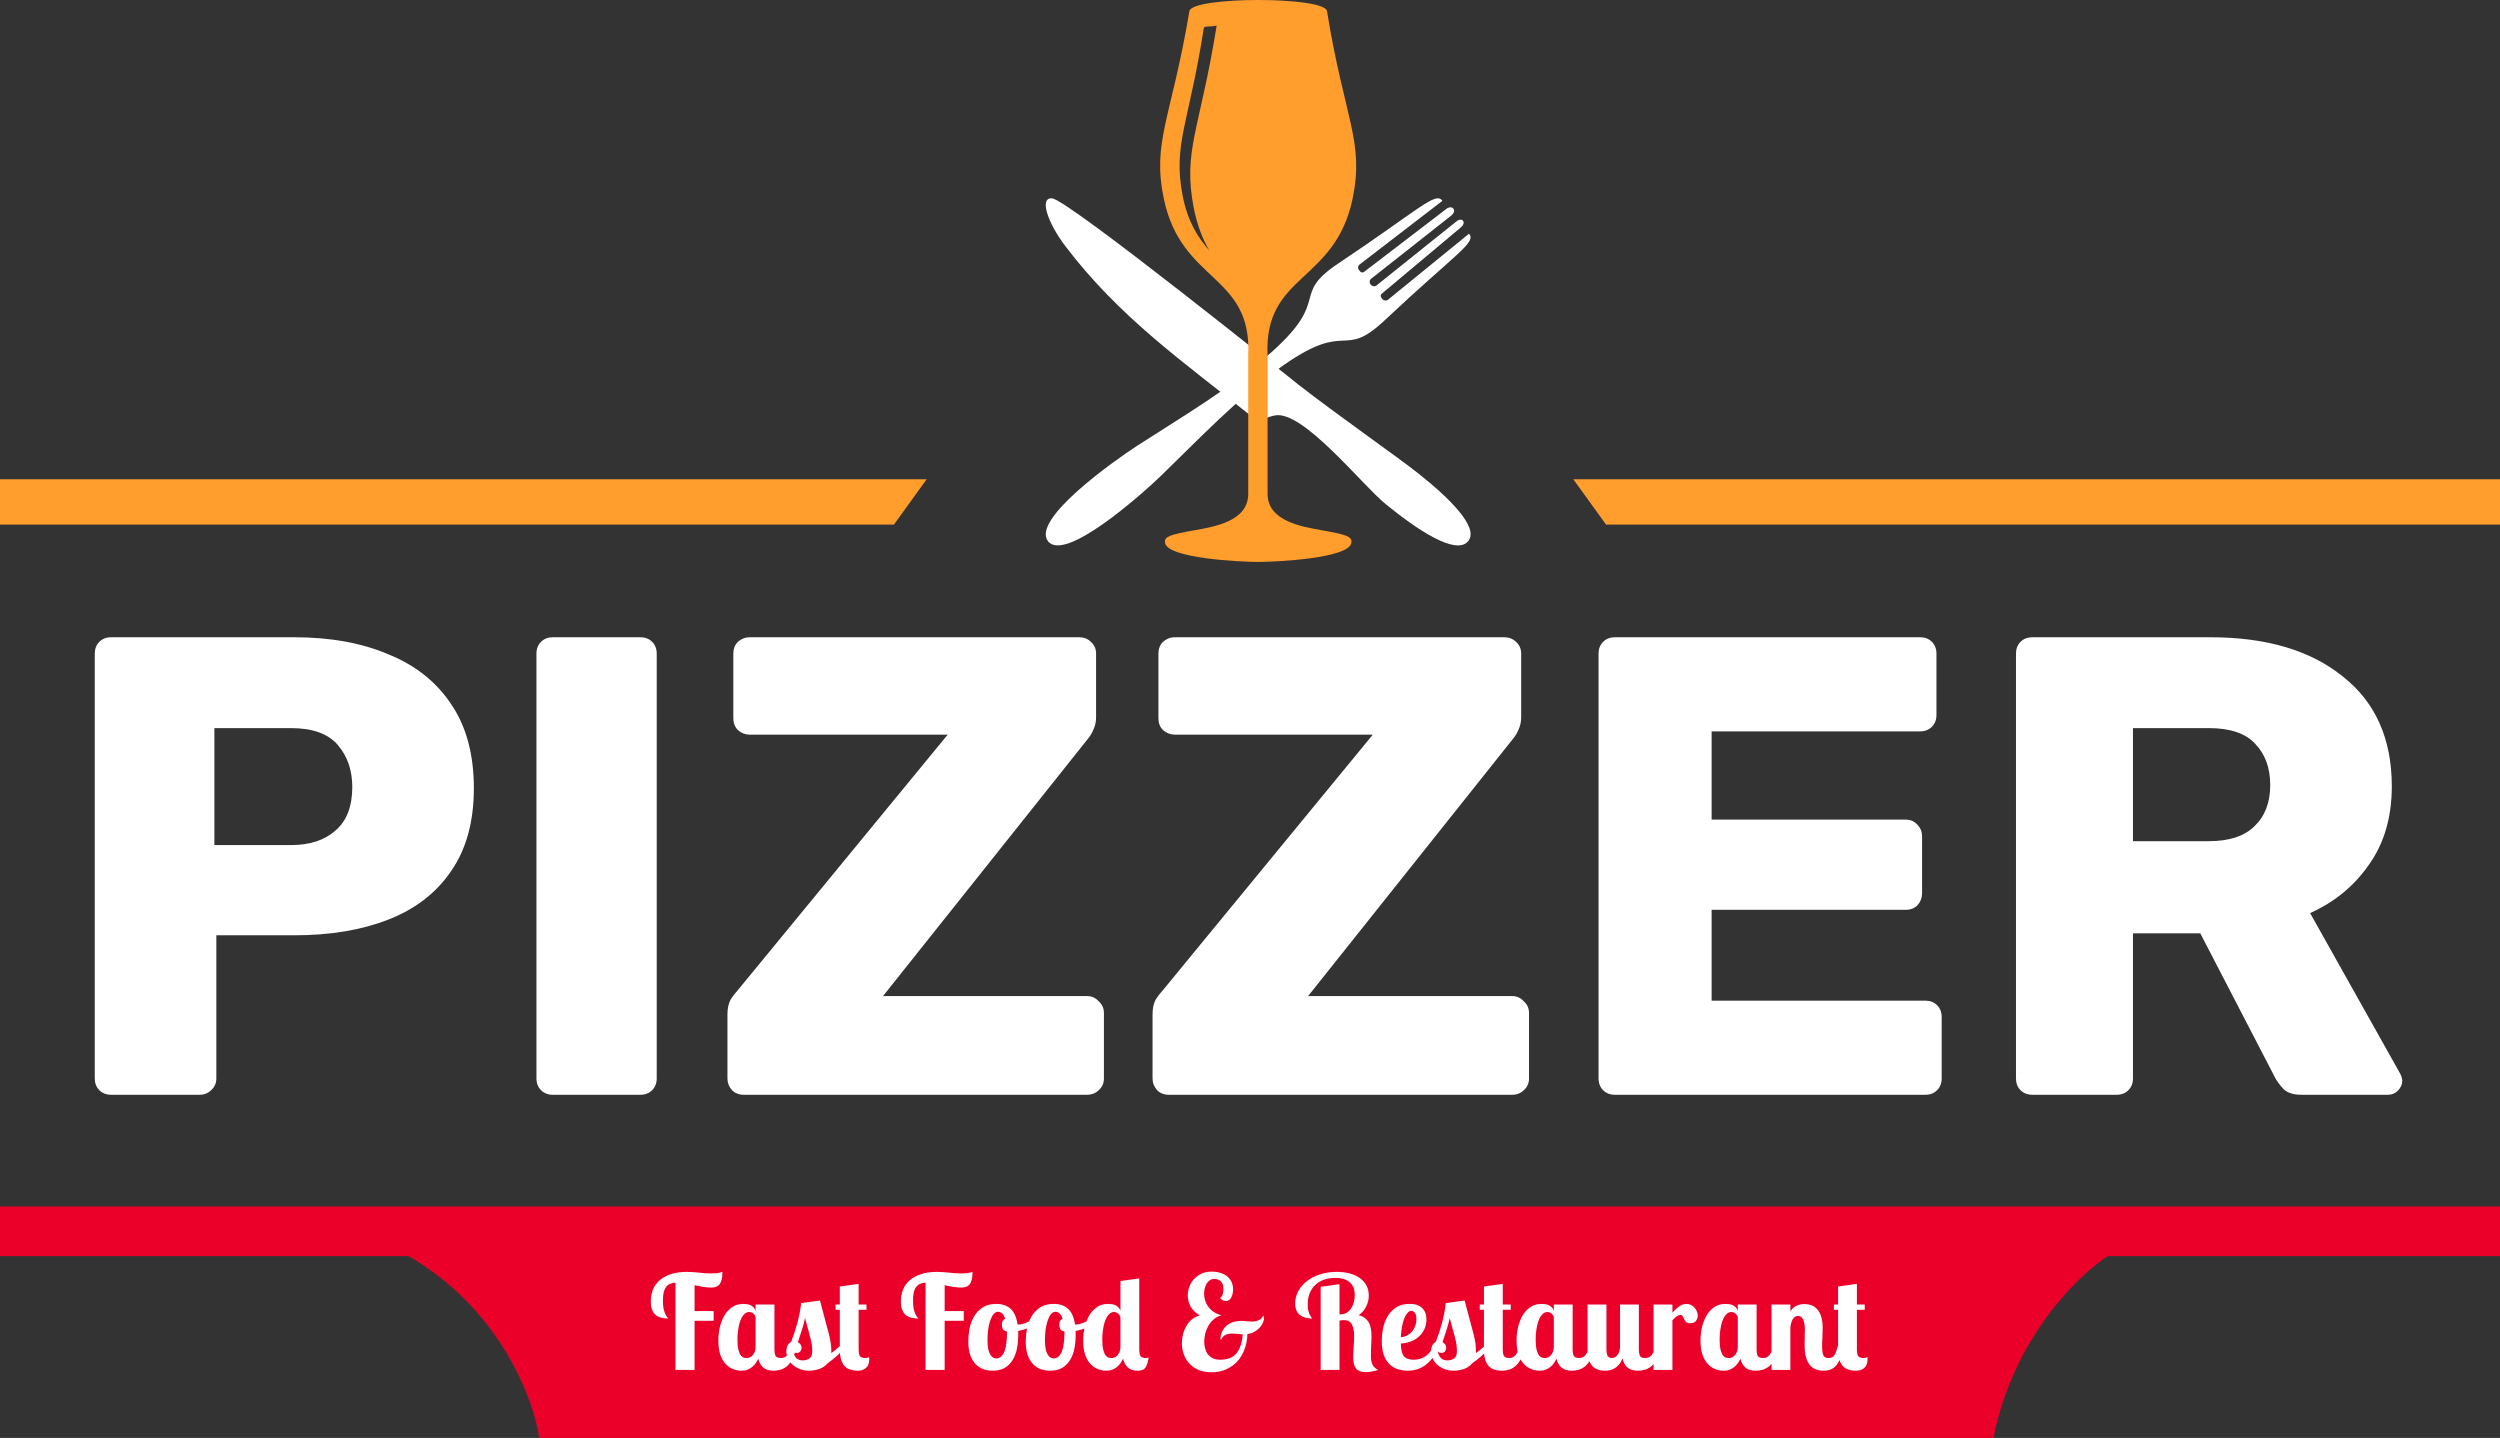 <svg width="153" height="88" viewBox="0 0 153 88" fill="none" xmlns="http://www.w3.org/2000/svg">
<rect x="0" y="0" width="153" height="88" fill="#333333" stroke="none"/>
<path fill-rule="evenodd" clip-rule="evenodd" d="M96.288 29.333H153V32.104H98.288M0 29.333H56.71L54.711 32.104H0V29.333Z" fill="#FF9D2D"/>
<path d="M153 76.874V73.839H0V76.874H25C30.6 80.11 32.667 85.64 33 88H122C123.2 81.931 127.167 78.054 129 76.874H153Z" fill="#EB0029"/>
<path d="M6.8 67C6.507 67 6.267 66.907 6.08 66.72C5.893 66.533 5.8 66.293 5.8 66V40C5.8 39.707 5.893 39.467 6.08 39.28C6.267 39.093 6.507 39 6.8 39H18C20.213 39 22.133 39.347 23.76 40.04C25.413 40.707 26.693 41.72 27.6 43.08C28.533 44.44 29 46.16 29 48.24C29 50.293 28.533 51.987 27.6 53.32C26.693 54.653 25.413 55.64 23.76 56.28C22.133 56.92 20.213 57.24 18 57.24H13.24V66C13.24 66.293 13.133 66.533 12.92 66.72C12.733 66.907 12.493 67 12.2 67H6.8ZM13.12 51.72H17.8C18.947 51.72 19.853 51.427 20.52 50.84C21.213 50.253 21.56 49.36 21.56 48.16C21.56 47.147 21.267 46.293 20.68 45.6C20.093 44.907 19.133 44.56 17.8 44.56H13.12V51.72ZM33.831 67C33.538 67 33.298 66.907 33.111 66.72C32.925 66.533 32.831 66.293 32.831 66V40C32.831 39.707 32.925 39.467 33.111 39.28C33.298 39.093 33.538 39 33.831 39H39.191C39.485 39 39.725 39.093 39.911 39.28C40.098 39.467 40.191 39.707 40.191 40V66C40.191 66.293 40.098 66.533 39.911 66.72C39.725 66.907 39.485 67 39.191 67H33.831ZM45.52 67C45.227 67 44.987 66.907 44.8 66.72C44.613 66.507 44.52 66.267 44.52 66V62.08C44.52 61.707 44.587 61.4 44.72 61.16C44.88 60.92 45.013 60.747 45.12 60.64L58 44.96H45.88C45.613 44.96 45.373 44.867 45.16 44.68C44.973 44.493 44.88 44.253 44.88 43.96V40C44.88 39.707 44.973 39.467 45.16 39.28C45.373 39.093 45.613 39 45.88 39H66.04C66.333 39 66.573 39.093 66.76 39.28C66.973 39.467 67.08 39.707 67.08 40V43.88C67.08 44.173 67.027 44.427 66.92 44.64C66.84 44.853 66.72 45.053 66.56 45.24L54.04 60.96H66.52C66.813 60.96 67.053 61.067 67.24 61.28C67.453 61.467 67.56 61.707 67.56 62V66C67.56 66.293 67.453 66.533 67.24 66.72C67.053 66.907 66.813 67 66.52 67H45.52ZM71.536 67C71.242 67 71.002 66.907 70.816 66.72C70.629 66.507 70.536 66.267 70.536 66V62.08C70.536 61.707 70.602 61.4 70.736 61.16C70.896 60.92 71.029 60.747 71.136 60.64L84.016 44.96H71.896C71.629 44.96 71.389 44.867 71.176 44.68C70.989 44.493 70.896 44.253 70.896 43.96V40C70.896 39.707 70.989 39.467 71.176 39.28C71.389 39.093 71.629 39 71.896 39H92.056C92.349 39 92.589 39.093 92.776 39.28C92.989 39.467 93.096 39.707 93.096 40V43.88C93.096 44.173 93.042 44.427 92.936 44.64C92.856 44.853 92.736 45.053 92.576 45.24L80.056 60.96H92.536C92.829 60.96 93.069 61.067 93.256 61.28C93.469 61.467 93.576 61.707 93.576 62V66C93.576 66.293 93.469 66.533 93.256 66.72C93.069 66.907 92.829 67 92.536 67H71.536ZM98.831 67C98.538 67 98.298 66.907 98.111 66.72C97.925 66.533 97.831 66.293 97.831 66V40C97.831 39.707 97.925 39.467 98.111 39.28C98.298 39.093 98.538 39 98.831 39H117.511C117.805 39 118.045 39.093 118.231 39.28C118.418 39.467 118.511 39.707 118.511 40V43.76C118.511 44.053 118.418 44.293 118.231 44.48C118.045 44.667 117.805 44.76 117.511 44.76H104.751V50.16H116.631C116.925 50.16 117.165 50.267 117.351 50.48C117.538 50.667 117.631 50.907 117.631 51.2V54.68C117.631 54.947 117.538 55.187 117.351 55.4C117.165 55.587 116.925 55.68 116.631 55.68H104.751V61.24H117.831C118.125 61.24 118.365 61.333 118.551 61.52C118.738 61.707 118.831 61.947 118.831 62.24V66C118.831 66.293 118.738 66.533 118.551 66.72C118.365 66.907 118.125 67 117.831 67H98.831ZM124.378 67C124.085 67 123.845 66.907 123.658 66.72C123.471 66.533 123.378 66.293 123.378 66V40C123.378 39.707 123.471 39.467 123.658 39.28C123.845 39.093 124.085 39 124.378 39H135.258C138.698 39 141.405 39.8 143.378 41.4C145.378 42.973 146.378 45.213 146.378 48.12C146.378 50.013 145.911 51.613 144.978 52.92C144.071 54.227 142.871 55.213 141.378 55.88L146.898 65.72C146.978 65.88 147.018 66.027 147.018 66.16C147.018 66.373 146.925 66.573 146.738 66.76C146.578 66.92 146.378 67 146.138 67H140.858C140.351 67 139.978 66.88 139.738 66.64C139.498 66.373 139.325 66.133 139.218 65.92L134.658 57.12H130.538V66C130.538 66.293 130.445 66.533 130.258 66.72C130.071 66.907 129.831 67 129.538 67H124.378ZM130.538 51.48H135.178C136.431 51.48 137.365 51.173 137.978 50.56C138.618 49.947 138.938 49.107 138.938 48.04C138.938 47 138.631 46.16 138.018 45.52C137.431 44.88 136.485 44.56 135.178 44.56H130.538V51.48Z" fill="white"/>
<path fill-rule="evenodd" clip-rule="evenodd" d="M89.902 14.304C90.391 14.833 89.111 15.496 84.731 19.613C82.15 22.039 82.527 19.561 78.544 22.357C75.824 24.267 73.185 27.06 71.072 29.099C69.853 30.277 65.149 34.457 64.134 33.117C63.117 31.78 68.175 28.201 69.6 27.276C72.067 25.677 75.389 23.73 77.862 21.513C81.479 18.267 78.959 18.09 81.909 16.12C86.914 12.777 87.861 11.701 88.275 12.291L83.201 16.193C83.098 16.273 83.089 16.432 83.181 16.545C83.331 16.729 83.413 16.693 83.531 16.602C85.191 15.331 86.85 14.061 88.51 12.79C88.886 12.501 89.197 12.892 88.814 13.194L83.905 17.067C83.801 17.147 83.803 17.315 83.885 17.417C83.968 17.518 84.133 17.556 84.235 17.475C85.865 16.168 87.497 14.862 89.128 13.555C89.494 13.26 89.764 13.616 89.406 13.916L84.61 17.937C84.495 18.034 84.44 18.104 84.59 18.289C84.68 18.401 84.838 18.428 84.94 18.347" fill="white"/>
<path fill-rule="evenodd" clip-rule="evenodd" d="M86.795 28.97C88.65 30.439 90.565 32.284 89.845 33.129C89.087 34.014 86.686 32.386 84.808 30.856C83.335 29.655 79.714 25.062 78.009 25.428C76.981 25.648 77.263 26.008 76.579 25.465C72.33 22.088 68.471 19.375 65.194 15.056C64.127 13.651 63.577 12.069 64.39 12.14C65.383 12.229 79.322 23.43 79.479 23.552C81.892 25.432 85.453 27.906 86.795 28.97Z" fill="white"/>
<path fill-rule="evenodd" clip-rule="evenodd" d="M74.011 15.331C73.322 14.545 72.685 13.566 72.375 11.961C71.77 8.845 72.76 7.577 73.67 1.734C73.695 1.567 73.981 1.666 74.46 1.567C73.43 7.977 72.376 9.216 73.058 12.728C73.269 13.809 73.607 14.644 74.011 15.331ZM81.212 0.679C82.277 7.243 83.51 8.666 82.78 12.161C81.695 17.348 77.33 16.736 77.576 21.771V30.224C77.576 31.895 79.664 32.233 80.925 32.457C82.394 32.715 82.752 32.841 82.707 33.188C82.66 34.183 78 34.391 77.004 34.391C76.006 34.391 71.343 34.182 71.297 33.188C71.253 32.841 71.609 32.715 73.079 32.457C74.339 32.233 76.392 31.895 76.392 30.224V21.771C76.636 16.736 72.308 17.348 71.225 12.161C70.492 8.666 71.691 7.238 72.792 0.679C72.942 -0.222 81.064 -0.23 81.212 0.679Z" fill="#FF9D2D"/>
<path d="M43.676 80.239V80.831H42.508V83.839H41.34V78.495C41.223 78.506 41.116 78.53 41.02 78.567C40.924 78.604 40.842 78.666 40.772 78.751C40.708 78.831 40.657 78.94 40.62 79.079C40.588 79.218 40.572 79.391 40.572 79.599C40.572 79.775 40.583 79.927 40.604 80.055C40.631 80.178 40.66 80.282 40.692 80.367C40.73 80.452 40.767 80.522 40.804 80.575C40.842 80.623 40.873 80.663 40.9 80.695C40.538 80.695 40.268 80.612 40.092 80.447C39.916 80.276 39.828 80.007 39.828 79.639C39.828 79.388 39.871 79.154 39.956 78.935C40.041 78.716 40.175 78.527 40.356 78.367C40.538 78.202 40.767 78.074 41.044 77.983C41.327 77.887 41.663 77.839 42.052 77.839C42.185 77.839 42.311 77.844 42.428 77.855C42.551 77.866 42.668 77.876 42.78 77.887C42.892 77.898 43.007 77.908 43.124 77.919C43.242 77.93 43.367 77.935 43.5 77.935C43.633 77.935 43.759 77.93 43.876 77.919C43.993 77.903 44.105 77.876 44.212 77.839C44.212 78.052 44.194 78.223 44.156 78.351C44.119 78.474 44.068 78.57 44.004 78.639C43.94 78.703 43.865 78.746 43.78 78.767C43.7 78.788 43.615 78.799 43.524 78.799C43.375 78.799 43.212 78.786 43.036 78.759C42.865 78.727 42.69 78.692 42.508 78.655V80.239H43.676ZM47.395 79.839V82.559C47.395 82.783 47.424 82.932 47.483 83.007C47.547 83.076 47.656 83.111 47.811 83.111C47.965 83.111 48.093 83.044 48.195 82.911C48.301 82.778 48.363 82.61 48.379 82.407H48.715C48.672 82.732 48.597 82.994 48.491 83.191C48.384 83.383 48.264 83.532 48.131 83.639C47.997 83.74 47.861 83.807 47.723 83.839C47.584 83.871 47.461 83.887 47.355 83.887C47.072 83.887 46.856 83.823 46.707 83.695C46.563 83.562 46.461 83.38 46.403 83.151C46.36 83.242 46.309 83.332 46.251 83.423C46.192 83.508 46.12 83.586 46.035 83.655C45.955 83.724 45.859 83.78 45.747 83.823C45.64 83.866 45.515 83.887 45.371 83.887C45.2 83.887 45.032 83.855 44.867 83.791C44.701 83.727 44.549 83.623 44.411 83.479C44.277 83.335 44.168 83.146 44.083 82.911C44.003 82.671 43.963 82.378 43.963 82.031C43.963 81.786 43.989 81.532 44.043 81.271C44.101 81.01 44.189 80.77 44.307 80.551C44.429 80.332 44.587 80.154 44.779 80.015C44.976 79.871 45.213 79.799 45.491 79.799C45.555 79.799 45.624 79.804 45.699 79.815C45.773 79.82 45.845 79.839 45.915 79.871C45.984 79.898 46.048 79.94 46.107 79.999C46.165 80.052 46.211 80.127 46.243 80.223V79.839H47.395ZM46.243 80.607C46.237 80.586 46.227 80.559 46.211 80.527C46.195 80.49 46.171 80.455 46.139 80.423C46.107 80.386 46.067 80.356 46.019 80.335C45.971 80.308 45.915 80.295 45.851 80.295C45.723 80.295 45.611 80.351 45.515 80.463C45.424 80.57 45.349 80.706 45.291 80.871C45.237 81.031 45.197 81.21 45.171 81.407C45.144 81.599 45.131 81.783 45.131 81.959C45.131 82.242 45.152 82.463 45.195 82.623C45.237 82.778 45.288 82.892 45.347 82.967C45.411 83.036 45.477 83.079 45.547 83.095C45.616 83.106 45.675 83.111 45.723 83.111C45.781 83.111 45.84 83.098 45.899 83.071C45.963 83.039 46.019 82.994 46.067 82.935C46.12 82.876 46.163 82.804 46.195 82.719C46.227 82.628 46.243 82.524 46.243 82.407V80.607ZM51.702 82.407C51.536 82.658 51.36 82.863 51.174 83.023C50.987 83.183 50.814 83.319 50.654 83.431C50.515 83.596 50.342 83.714 50.134 83.783C49.926 83.852 49.726 83.887 49.534 83.887C49.299 83.887 49.094 83.85 48.918 83.775C48.742 83.7 48.595 83.607 48.478 83.495C48.36 83.378 48.272 83.25 48.214 83.111C48.155 82.967 48.126 82.831 48.126 82.703C48.126 82.559 48.152 82.436 48.206 82.335C48.264 82.234 48.336 82.162 48.422 82.119C48.576 81.719 48.704 81.324 48.806 80.935C48.912 80.54 48.987 80.146 49.03 79.751L50.182 79.591C50.315 80.108 50.427 80.53 50.518 80.855C50.608 81.175 50.68 81.444 50.734 81.663C50.787 81.876 50.824 82.063 50.846 82.223C50.867 82.383 50.878 82.562 50.878 82.759V82.807C51.07 82.674 51.232 82.54 51.366 82.407H51.702ZM49.054 82.479C49.054 82.559 49.03 82.634 48.982 82.703C48.934 82.767 48.864 82.799 48.774 82.799C48.731 82.799 48.686 82.794 48.638 82.783C48.595 82.767 48.56 82.738 48.534 82.695C48.576 82.882 48.643 83.023 48.734 83.119C48.83 83.21 48.966 83.255 49.142 83.255C49.296 83.255 49.43 83.215 49.542 83.135C49.654 83.05 49.71 82.903 49.71 82.695C49.71 82.551 49.702 82.423 49.686 82.311C49.67 82.194 49.643 82.063 49.606 81.919C49.574 81.775 49.528 81.604 49.47 81.407C49.416 81.21 49.35 80.962 49.27 80.663C49.216 80.919 49.15 81.167 49.07 81.407C48.995 81.642 48.915 81.887 48.83 82.143C48.888 82.17 48.939 82.212 48.982 82.271C49.03 82.324 49.054 82.394 49.054 82.479ZM52.548 78.575V79.839H53.028V80.159H52.548V82.559C52.548 82.783 52.578 82.932 52.636 83.007C52.7 83.076 52.81 83.111 52.964 83.111C53.023 83.111 53.068 83.106 53.1 83.095C53.138 83.079 53.167 83.063 53.188 83.047C53.194 83.074 53.196 83.103 53.196 83.135C53.196 83.162 53.196 83.188 53.196 83.215C53.196 83.439 53.13 83.607 52.996 83.719C52.868 83.831 52.706 83.887 52.508 83.887C52.098 83.887 51.81 83.775 51.644 83.551C51.479 83.322 51.396 83.02 51.396 82.647V80.159H51.14V79.839H51.396V78.735L52.548 78.575ZM58.981 80.239V80.831H57.813V83.839H56.645V78.495C56.528 78.506 56.421 78.53 56.325 78.567C56.229 78.604 56.146 78.666 56.077 78.751C56.013 78.831 55.962 78.94 55.925 79.079C55.893 79.218 55.877 79.391 55.877 79.599C55.877 79.775 55.888 79.927 55.909 80.055C55.935 80.178 55.965 80.282 55.997 80.367C56.034 80.452 56.072 80.522 56.109 80.575C56.146 80.623 56.178 80.663 56.205 80.695C55.842 80.695 55.573 80.612 55.397 80.447C55.221 80.276 55.133 80.007 55.133 79.639C55.133 79.388 55.175 79.154 55.261 78.935C55.346 78.716 55.48 78.527 55.661 78.367C55.842 78.202 56.072 78.074 56.349 77.983C56.632 77.887 56.968 77.839 57.357 77.839C57.49 77.839 57.615 77.844 57.733 77.855C57.855 77.866 57.973 77.876 58.085 77.887C58.197 77.898 58.312 77.908 58.429 77.919C58.546 77.93 58.672 77.935 58.805 77.935C58.938 77.935 59.063 77.93 59.181 77.919C59.298 77.903 59.41 77.876 59.517 77.839C59.517 78.052 59.498 78.223 59.461 78.351C59.423 78.474 59.373 78.57 59.309 78.639C59.245 78.703 59.17 78.746 59.085 78.767C59.005 78.788 58.919 78.799 58.829 78.799C58.679 78.799 58.517 78.786 58.341 78.759C58.17 78.727 57.994 78.692 57.813 78.655V80.239H58.981ZM60.971 79.799C61.34 79.799 61.633 79.9 61.852 80.103C62.07 80.3 62.212 80.62 62.276 81.063H62.331C62.406 81.063 62.489 81.05 62.58 81.023C62.675 80.996 62.774 80.962 62.876 80.919C62.977 80.876 63.075 80.826 63.172 80.767C63.267 80.708 63.353 80.647 63.428 80.583L63.547 80.799C63.489 80.884 63.414 80.962 63.324 81.031C63.238 81.1 63.139 81.164 63.028 81.223C62.916 81.276 62.798 81.324 62.675 81.367C62.553 81.404 62.43 81.434 62.307 81.455C62.313 81.492 62.316 81.53 62.316 81.567C62.316 81.599 62.316 81.634 62.316 81.671C62.316 81.98 62.289 82.271 62.236 82.543C62.182 82.81 62.092 83.044 61.964 83.247C61.841 83.444 61.681 83.602 61.483 83.719C61.286 83.831 61.044 83.887 60.755 83.887C60.558 83.887 60.369 83.858 60.188 83.799C60.011 83.735 59.854 83.634 59.715 83.495C59.577 83.351 59.465 83.164 59.38 82.935C59.3 82.7 59.26 82.415 59.26 82.079C59.26 81.85 59.283 81.604 59.331 81.343C59.38 81.076 59.468 80.828 59.596 80.599C59.724 80.37 59.897 80.18 60.115 80.031C60.34 79.876 60.625 79.799 60.971 79.799ZM60.98 83.135C61.092 83.135 61.188 83.098 61.267 83.023C61.353 82.943 61.422 82.836 61.475 82.703C61.529 82.564 61.566 82.402 61.587 82.215C61.614 82.028 61.627 81.826 61.627 81.607V81.487C61.494 81.46 61.409 81.41 61.371 81.335C61.334 81.26 61.316 81.178 61.316 81.087C61.316 80.975 61.334 80.89 61.371 80.831C61.409 80.772 61.457 80.732 61.516 80.711C61.457 80.53 61.385 80.412 61.3 80.359C61.219 80.306 61.15 80.279 61.092 80.279C60.974 80.279 60.873 80.335 60.788 80.447C60.708 80.554 60.641 80.692 60.587 80.863C60.534 81.028 60.494 81.212 60.468 81.415C60.446 81.618 60.435 81.812 60.435 81.999C60.435 82.239 60.452 82.434 60.483 82.583C60.521 82.732 60.566 82.847 60.62 82.927C60.673 83.007 60.731 83.063 60.795 83.095C60.859 83.122 60.921 83.135 60.98 83.135ZM64.487 79.799C64.855 79.799 65.148 79.9 65.367 80.103C65.586 80.3 65.727 80.62 65.791 81.063H65.847C65.922 81.063 66.004 81.05 66.095 81.023C66.191 80.996 66.29 80.962 66.391 80.919C66.493 80.876 66.591 80.826 66.687 80.767C66.783 80.708 66.868 80.647 66.943 80.583L67.063 80.799C67.004 80.884 66.93 80.962 66.839 81.031C66.754 81.1 66.655 81.164 66.543 81.223C66.431 81.276 66.314 81.324 66.191 81.367C66.069 81.404 65.946 81.434 65.823 81.455C65.829 81.492 65.831 81.53 65.831 81.567C65.831 81.599 65.831 81.634 65.831 81.671C65.831 81.98 65.805 82.271 65.751 82.543C65.698 82.81 65.607 83.044 65.479 83.247C65.356 83.444 65.197 83.602 64.999 83.719C64.802 83.831 64.559 83.887 64.271 83.887C64.074 83.887 63.885 83.858 63.703 83.799C63.527 83.735 63.37 83.634 63.231 83.495C63.093 83.351 62.98 83.164 62.895 82.935C62.815 82.7 62.775 82.415 62.775 82.079C62.775 81.85 62.799 81.604 62.847 81.343C62.895 81.076 62.983 80.828 63.111 80.599C63.239 80.37 63.413 80.18 63.631 80.031C63.855 79.876 64.141 79.799 64.487 79.799ZM64.495 83.135C64.607 83.135 64.703 83.098 64.783 83.023C64.868 82.943 64.938 82.836 64.991 82.703C65.044 82.564 65.082 82.402 65.103 82.215C65.13 82.028 65.143 81.826 65.143 81.607V81.487C65.01 81.46 64.924 81.41 64.887 81.335C64.85 81.26 64.831 81.178 64.831 81.087C64.831 80.975 64.85 80.89 64.887 80.831C64.924 80.772 64.972 80.732 65.031 80.711C64.972 80.53 64.9 80.412 64.815 80.359C64.735 80.306 64.666 80.279 64.607 80.279C64.49 80.279 64.388 80.335 64.303 80.447C64.223 80.554 64.156 80.692 64.103 80.863C64.05 81.028 64.01 81.212 63.983 81.415C63.962 81.618 63.951 81.812 63.951 81.999C63.951 82.239 63.967 82.434 63.999 82.583C64.037 82.732 64.082 82.847 64.135 82.927C64.189 83.007 64.247 83.063 64.311 83.095C64.375 83.122 64.436 83.135 64.495 83.135ZM69.723 78.239V82.559C69.723 82.783 69.752 82.932 69.811 83.007C69.875 83.076 69.984 83.111 70.139 83.111C70.203 83.111 70.256 83.1 70.299 83.079C70.251 83.378 70.181 83.588 70.091 83.711C70.005 83.828 69.851 83.887 69.627 83.887C69.36 83.887 69.157 83.82 69.019 83.687C68.88 83.554 68.784 83.375 68.731 83.151C68.688 83.242 68.637 83.332 68.579 83.423C68.52 83.508 68.448 83.586 68.363 83.655C68.283 83.724 68.187 83.78 68.075 83.823C67.968 83.866 67.843 83.887 67.699 83.887C67.528 83.887 67.36 83.855 67.195 83.791C67.029 83.727 66.877 83.623 66.739 83.479C66.605 83.335 66.496 83.146 66.411 82.911C66.331 82.671 66.291 82.378 66.291 82.031C66.291 81.786 66.317 81.532 66.371 81.271C66.429 81.01 66.517 80.77 66.635 80.551C66.757 80.332 66.915 80.154 67.107 80.015C67.304 79.871 67.541 79.799 67.819 79.799C67.883 79.799 67.952 79.804 68.027 79.815C68.101 79.82 68.173 79.839 68.243 79.871C68.312 79.898 68.376 79.94 68.435 79.999C68.493 80.052 68.539 80.127 68.571 80.223V78.399L69.723 78.239ZM68.179 80.295C68.051 80.295 67.939 80.351 67.843 80.463C67.752 80.57 67.677 80.706 67.619 80.871C67.565 81.031 67.525 81.21 67.499 81.407C67.472 81.599 67.459 81.783 67.459 81.959C67.459 82.242 67.48 82.463 67.523 82.623C67.565 82.778 67.616 82.892 67.675 82.967C67.739 83.036 67.805 83.079 67.875 83.095C67.944 83.106 68.003 83.111 68.051 83.111C68.109 83.111 68.168 83.098 68.227 83.071C68.291 83.039 68.347 82.994 68.395 82.935C68.448 82.876 68.491 82.804 68.523 82.719C68.555 82.634 68.571 82.532 68.571 82.415V80.599C68.56 80.578 68.547 80.551 68.531 80.519C68.515 80.482 68.491 80.447 68.459 80.415C68.427 80.383 68.387 80.356 68.339 80.335C68.296 80.308 68.243 80.295 68.179 80.295ZM77.339 80.535C77.35 80.588 77.355 80.631 77.355 80.663C77.355 80.77 77.328 80.876 77.275 80.983C77.227 81.09 77.158 81.188 77.067 81.279C76.976 81.37 76.87 81.45 76.747 81.519C76.624 81.583 76.488 81.626 76.339 81.647C76.334 81.972 76.278 82.276 76.171 82.559C76.07 82.842 75.926 83.09 75.739 83.303C75.552 83.511 75.323 83.676 75.051 83.799C74.784 83.922 74.483 83.983 74.147 83.983C73.843 83.983 73.576 83.935 73.347 83.839C73.123 83.738 72.934 83.604 72.779 83.439C72.63 83.274 72.518 83.084 72.443 82.871C72.368 82.658 72.331 82.439 72.331 82.215C72.331 82.034 72.352 81.852 72.395 81.671C72.443 81.484 72.512 81.314 72.603 81.159C72.694 80.999 72.806 80.863 72.939 80.751C73.078 80.634 73.238 80.551 73.419 80.503C73.163 80.343 72.976 80.159 72.859 79.951C72.747 79.743 72.691 79.522 72.691 79.287C72.691 79.106 72.723 78.927 72.787 78.751C72.851 78.575 72.944 78.42 73.067 78.287C73.195 78.148 73.347 78.036 73.523 77.951C73.699 77.866 73.899 77.823 74.123 77.823C74.368 77.823 74.576 77.855 74.747 77.919C74.918 77.983 75.056 78.066 75.163 78.167C75.27 78.268 75.347 78.383 75.395 78.511C75.443 78.639 75.467 78.767 75.467 78.895C75.467 78.986 75.456 79.076 75.435 79.167C75.419 79.252 75.392 79.33 75.355 79.399C75.318 79.468 75.272 79.524 75.219 79.567C75.166 79.604 75.104 79.623 75.035 79.623C74.976 79.623 74.918 79.612 74.859 79.591C74.8 79.564 74.736 79.514 74.667 79.439C74.742 79.396 74.795 79.324 74.827 79.223C74.859 79.116 74.875 79.004 74.875 78.887C74.875 78.759 74.856 78.655 74.819 78.575C74.782 78.49 74.734 78.426 74.675 78.383C74.622 78.34 74.56 78.311 74.491 78.295C74.427 78.279 74.363 78.271 74.299 78.271C74.203 78.271 74.118 78.298 74.043 78.351C73.968 78.399 73.904 78.466 73.851 78.551C73.798 78.636 73.758 78.735 73.731 78.847C73.704 78.954 73.691 79.066 73.691 79.183C73.691 79.322 73.712 79.46 73.755 79.599C73.798 79.732 73.862 79.858 73.947 79.975C74.032 80.092 74.142 80.196 74.275 80.287C74.408 80.378 74.568 80.447 74.755 80.495C74.584 80.538 74.432 80.615 74.299 80.727C74.166 80.834 74.054 80.964 73.963 81.119C73.878 81.268 73.811 81.431 73.763 81.607C73.72 81.783 73.699 81.954 73.699 82.119C73.699 82.263 73.718 82.402 73.755 82.535C73.792 82.668 73.848 82.786 73.923 82.887C74.003 82.988 74.104 83.068 74.227 83.127C74.35 83.186 74.496 83.215 74.667 83.215C75.115 83.215 75.446 83.09 75.659 82.839C75.878 82.583 76.011 82.191 76.059 81.663C75.947 81.658 75.838 81.65 75.731 81.639C75.624 81.623 75.52 81.615 75.419 81.615C75.067 81.615 74.843 81.735 74.747 81.975L74.691 81.967C74.702 81.636 74.816 81.367 75.035 81.159C75.259 80.946 75.579 80.839 75.995 80.839C76.107 80.839 76.211 80.847 76.307 80.863C76.408 80.874 76.51 80.879 76.611 80.879C76.76 80.879 76.899 80.852 77.027 80.799C77.16 80.746 77.248 80.658 77.291 80.535H77.339ZM81.977 78.591V80.439H82.041C82.18 80.439 82.302 80.407 82.409 80.343C82.521 80.274 82.614 80.183 82.689 80.071C82.764 79.959 82.82 79.834 82.857 79.695C82.894 79.551 82.913 79.404 82.913 79.255C82.913 79.154 82.9 79.042 82.873 78.919C82.846 78.796 82.79 78.684 82.705 78.583C82.625 78.476 82.505 78.388 82.345 78.319C82.19 78.244 81.982 78.207 81.721 78.207C81.476 78.207 81.249 78.242 81.041 78.311C80.838 78.38 80.662 78.484 80.513 78.623C80.364 78.756 80.246 78.924 80.161 79.127C80.076 79.324 80.033 79.554 80.033 79.815C80.033 79.964 80.044 80.092 80.065 80.199C80.092 80.3 80.121 80.386 80.153 80.455C80.185 80.519 80.214 80.57 80.241 80.607C80.273 80.644 80.294 80.674 80.305 80.695C79.985 80.695 79.732 80.62 79.545 80.471C79.358 80.322 79.265 80.087 79.265 79.767C79.265 79.506 79.326 79.26 79.449 79.031C79.572 78.796 79.745 78.591 79.969 78.415C80.193 78.239 80.46 78.1 80.769 77.999C81.084 77.892 81.43 77.839 81.809 77.839C82.097 77.839 82.361 77.871 82.601 77.935C82.841 77.999 83.046 78.092 83.217 78.215C83.393 78.338 83.529 78.49 83.625 78.671C83.721 78.852 83.769 79.058 83.769 79.287C83.769 79.522 83.716 79.746 83.609 79.959C83.508 80.172 83.356 80.348 83.153 80.487C83.414 80.551 83.609 80.684 83.737 80.887C83.87 81.09 83.937 81.386 83.937 81.775C83.937 81.85 83.934 81.943 83.929 82.055C83.924 82.162 83.918 82.271 83.913 82.383C83.913 82.495 83.91 82.602 83.905 82.703C83.9 82.804 83.897 82.887 83.897 82.951C83.897 83.212 83.937 83.412 84.017 83.551C84.102 83.69 84.214 83.786 84.353 83.839C84.193 83.887 84.049 83.922 83.921 83.943C83.793 83.964 83.678 83.975 83.577 83.975C83.316 83.975 83.124 83.906 83.001 83.767C82.878 83.623 82.817 83.396 82.817 83.087C82.817 83.012 82.82 82.919 82.825 82.807C82.83 82.695 82.836 82.578 82.841 82.455C82.852 82.332 82.86 82.212 82.865 82.095C82.87 81.972 82.873 81.863 82.873 81.767C82.873 81.474 82.828 81.239 82.737 81.063C82.652 80.882 82.486 80.791 82.241 80.791C82.15 80.791 82.062 80.802 81.977 80.823V83.839H80.825V78.751L81.977 78.591ZM86.516 83.215C86.676 83.215 86.818 83.194 86.94 83.151C87.063 83.108 87.172 83.052 87.268 82.983C87.364 82.908 87.452 82.823 87.532 82.727C87.612 82.626 87.69 82.519 87.764 82.407H88.036C87.962 82.594 87.871 82.775 87.764 82.951C87.663 83.127 87.535 83.284 87.38 83.423C87.231 83.562 87.055 83.674 86.852 83.759C86.65 83.844 86.412 83.887 86.14 83.887C85.911 83.887 85.7 83.852 85.508 83.783C85.316 83.714 85.148 83.607 85.004 83.463C84.866 83.314 84.756 83.124 84.676 82.895C84.602 82.66 84.564 82.38 84.564 82.055C84.564 81.826 84.588 81.58 84.636 81.319C84.69 81.052 84.78 80.807 84.908 80.583C85.036 80.359 85.21 80.172 85.428 80.023C85.647 79.874 85.924 79.799 86.26 79.799C86.516 79.799 86.714 79.839 86.852 79.919C86.991 79.999 87.092 80.092 87.156 80.199C87.226 80.306 87.266 80.41 87.276 80.511C87.292 80.612 87.3 80.684 87.3 80.727C87.3 80.967 87.255 81.178 87.164 81.359C87.079 81.54 86.962 81.695 86.812 81.823C86.668 81.946 86.5 82.042 86.308 82.111C86.122 82.175 85.93 82.212 85.732 82.223C85.738 82.58 85.796 82.836 85.908 82.991C86.026 83.14 86.228 83.215 86.516 83.215ZM86.684 80.735C86.684 80.548 86.652 80.418 86.588 80.343C86.524 80.263 86.455 80.223 86.38 80.223C86.29 80.223 86.207 80.268 86.132 80.359C86.058 80.444 85.991 80.562 85.932 80.711C85.879 80.855 85.834 81.026 85.796 81.223C85.764 81.42 85.743 81.626 85.732 81.839C85.866 81.828 85.991 81.794 86.108 81.735C86.226 81.671 86.327 81.591 86.412 81.495C86.498 81.394 86.564 81.279 86.612 81.151C86.66 81.023 86.684 80.884 86.684 80.735ZM91.155 82.407C90.989 82.658 90.813 82.863 90.627 83.023C90.44 83.183 90.267 83.319 90.107 83.431C89.968 83.596 89.795 83.714 89.587 83.783C89.379 83.852 89.179 83.887 88.987 83.887C88.752 83.887 88.547 83.85 88.371 83.775C88.195 83.7 88.048 83.607 87.931 83.495C87.813 83.378 87.725 83.25 87.667 83.111C87.608 82.967 87.579 82.831 87.579 82.703C87.579 82.559 87.605 82.436 87.659 82.335C87.717 82.234 87.789 82.162 87.875 82.119C88.029 81.719 88.157 81.324 88.259 80.935C88.365 80.54 88.44 80.146 88.483 79.751L89.635 79.591C89.768 80.108 89.88 80.53 89.971 80.855C90.061 81.175 90.133 81.444 90.187 81.663C90.24 81.876 90.277 82.063 90.299 82.223C90.32 82.383 90.331 82.562 90.331 82.759V82.807C90.523 82.674 90.685 82.54 90.819 82.407H91.155ZM88.507 82.479C88.507 82.559 88.483 82.634 88.435 82.703C88.387 82.767 88.317 82.799 88.227 82.799C88.184 82.799 88.139 82.794 88.091 82.783C88.048 82.767 88.013 82.738 87.987 82.695C88.029 82.882 88.096 83.023 88.187 83.119C88.283 83.21 88.419 83.255 88.595 83.255C88.749 83.255 88.883 83.215 88.995 83.135C89.107 83.05 89.163 82.903 89.163 82.695C89.163 82.551 89.155 82.423 89.139 82.311C89.123 82.194 89.096 82.063 89.059 81.919C89.027 81.775 88.981 81.604 88.923 81.407C88.869 81.21 88.803 80.962 88.723 80.663C88.669 80.919 88.603 81.167 88.523 81.407C88.448 81.642 88.368 81.887 88.283 82.143C88.341 82.17 88.392 82.212 88.435 82.271C88.483 82.324 88.507 82.394 88.507 82.479ZM91.969 78.575V79.839H92.457V80.159H91.969V82.559C91.969 82.783 91.999 82.932 92.057 83.007C92.121 83.076 92.231 83.111 92.385 83.111C92.54 83.111 92.668 83.044 92.769 82.911C92.876 82.778 92.937 82.61 92.953 82.407H93.289C93.247 82.732 93.172 82.994 93.065 83.191C92.959 83.383 92.839 83.532 92.705 83.639C92.572 83.74 92.436 83.807 92.297 83.839C92.159 83.871 92.036 83.887 91.929 83.887C91.519 83.887 91.231 83.775 91.065 83.551C90.9 83.322 90.817 83.02 90.817 82.647V80.159H90.561V79.839H90.817V78.735L91.969 78.575ZM96.246 79.839V82.559C96.246 82.783 96.276 82.932 96.334 83.007C96.398 83.076 96.508 83.111 96.662 83.111C96.817 83.111 96.945 83.044 97.046 82.911C97.153 82.778 97.214 82.61 97.23 82.407H97.566C97.524 82.732 97.449 82.994 97.342 83.191C97.236 83.383 97.116 83.532 96.982 83.639C96.849 83.74 96.713 83.807 96.574 83.839C96.436 83.871 96.313 83.887 96.206 83.887C95.924 83.887 95.708 83.823 95.558 83.695C95.414 83.562 95.313 83.38 95.254 83.151C95.212 83.242 95.161 83.332 95.102 83.423C95.044 83.508 94.972 83.586 94.886 83.655C94.806 83.724 94.71 83.78 94.598 83.823C94.492 83.866 94.366 83.887 94.222 83.887C94.052 83.887 93.884 83.855 93.718 83.791C93.553 83.727 93.401 83.623 93.262 83.479C93.129 83.335 93.02 83.146 92.934 82.911C92.854 82.671 92.814 82.378 92.814 82.031C92.814 81.786 92.841 81.532 92.894 81.271C92.953 81.01 93.041 80.77 93.158 80.551C93.281 80.332 93.438 80.154 93.63 80.015C93.828 79.871 94.065 79.799 94.342 79.799C94.406 79.799 94.476 79.804 94.55 79.815C94.625 79.82 94.697 79.839 94.766 79.871C94.836 79.898 94.9 79.94 94.958 79.999C95.017 80.052 95.062 80.127 95.094 80.223V79.839H96.246ZM95.094 80.607C95.089 80.586 95.078 80.559 95.062 80.527C95.046 80.49 95.022 80.455 94.99 80.423C94.958 80.386 94.918 80.356 94.87 80.335C94.822 80.308 94.766 80.295 94.702 80.295C94.574 80.295 94.462 80.351 94.366 80.463C94.276 80.57 94.201 80.706 94.142 80.871C94.089 81.031 94.049 81.21 94.022 81.407C93.996 81.599 93.982 81.783 93.982 81.959C93.982 82.242 94.004 82.463 94.046 82.623C94.089 82.778 94.14 82.892 94.198 82.967C94.262 83.036 94.329 83.079 94.398 83.095C94.468 83.106 94.526 83.111 94.574 83.111C94.633 83.111 94.692 83.098 94.75 83.071C94.814 83.039 94.87 82.994 94.918 82.935C94.972 82.876 95.014 82.804 95.046 82.719C95.078 82.628 95.094 82.524 95.094 82.407V80.607ZM100.297 79.839V82.559C100.297 82.762 100.324 82.906 100.377 82.991C100.43 83.071 100.526 83.111 100.665 83.111C100.868 83.111 101.014 83.042 101.105 82.903C101.201 82.764 101.26 82.599 101.281 82.407H101.617C101.574 82.732 101.5 82.994 101.393 83.191C101.286 83.383 101.166 83.532 101.033 83.639C100.9 83.74 100.764 83.807 100.625 83.839C100.486 83.871 100.361 83.887 100.249 83.887C99.961 83.887 99.743 83.82 99.593 83.687C99.449 83.554 99.35 83.367 99.297 83.127C99.233 83.298 99.156 83.434 99.065 83.535C98.975 83.631 98.881 83.706 98.785 83.759C98.689 83.812 98.593 83.847 98.497 83.863C98.401 83.879 98.313 83.887 98.233 83.887C97.855 83.887 97.58 83.775 97.409 83.551C97.244 83.327 97.161 83.026 97.161 82.647V79.839H98.313V82.559C98.313 82.762 98.34 82.906 98.393 82.991C98.452 83.071 98.534 83.111 98.641 83.111C98.785 83.111 98.905 83.044 99.001 82.911C99.097 82.778 99.145 82.61 99.145 82.407V79.839H100.297ZM102.352 79.839V80.335C102.47 80.196 102.6 80.074 102.744 79.967C102.888 79.855 103.046 79.799 103.216 79.799C103.318 79.799 103.408 79.82 103.488 79.863C103.574 79.906 103.646 79.962 103.704 80.031C103.768 80.1 103.816 80.178 103.848 80.263C103.886 80.343 103.904 80.426 103.904 80.511C103.904 80.628 103.867 80.738 103.792 80.839C103.723 80.935 103.606 80.983 103.44 80.983C103.318 80.983 103.232 80.956 103.184 80.903C103.136 80.85 103.099 80.794 103.072 80.735C103.046 80.671 103.016 80.612 102.984 80.559C102.958 80.506 102.907 80.479 102.832 80.479C102.752 80.479 102.672 80.511 102.592 80.575C102.518 80.634 102.438 80.708 102.352 80.799V83.839H101.2V79.839H102.352ZM107.504 79.839V82.559C107.504 82.783 107.533 82.932 107.592 83.007C107.656 83.076 107.765 83.111 107.92 83.111C108.075 83.111 108.203 83.044 108.304 82.911C108.411 82.778 108.472 82.61 108.488 82.407H108.824C108.781 82.732 108.707 82.994 108.6 83.191C108.493 83.383 108.373 83.532 108.24 83.639C108.107 83.74 107.971 83.807 107.832 83.839C107.693 83.871 107.571 83.887 107.464 83.887C107.181 83.887 106.965 83.823 106.816 83.695C106.672 83.562 106.571 83.38 106.512 83.151C106.469 83.242 106.419 83.332 106.36 83.423C106.301 83.508 106.229 83.586 106.144 83.655C106.064 83.724 105.968 83.78 105.856 83.823C105.749 83.866 105.624 83.887 105.48 83.887C105.309 83.887 105.141 83.855 104.976 83.791C104.811 83.727 104.659 83.623 104.52 83.479C104.387 83.335 104.277 83.146 104.192 82.911C104.112 82.671 104.072 82.378 104.072 82.031C104.072 81.786 104.099 81.532 104.152 81.271C104.211 81.01 104.299 80.77 104.416 80.551C104.539 80.332 104.696 80.154 104.888 80.015C105.085 79.871 105.323 79.799 105.6 79.799C105.664 79.799 105.733 79.804 105.808 79.815C105.883 79.82 105.955 79.839 106.024 79.871C106.093 79.898 106.157 79.94 106.216 79.999C106.275 80.052 106.32 80.127 106.352 80.223V79.839H107.504ZM106.352 80.607C106.347 80.586 106.336 80.559 106.32 80.527C106.304 80.49 106.28 80.455 106.248 80.423C106.216 80.386 106.176 80.356 106.128 80.335C106.08 80.308 106.024 80.295 105.96 80.295C105.832 80.295 105.72 80.351 105.624 80.463C105.533 80.57 105.459 80.706 105.4 80.871C105.347 81.031 105.307 81.21 105.28 81.407C105.253 81.599 105.24 81.783 105.24 81.959C105.24 82.242 105.261 82.463 105.304 82.623C105.347 82.778 105.397 82.892 105.456 82.967C105.52 83.036 105.587 83.079 105.656 83.095C105.725 83.106 105.784 83.111 105.832 83.111C105.891 83.111 105.949 83.098 106.008 83.071C106.072 83.039 106.128 82.994 106.176 82.935C106.229 82.876 106.272 82.804 106.304 82.719C106.336 82.628 106.352 82.524 106.352 82.407V80.607ZM110.459 81.423C110.459 81.103 110.422 80.876 110.347 80.743C110.278 80.604 110.176 80.535 110.043 80.535C109.963 80.535 109.894 80.556 109.835 80.599C109.782 80.642 109.736 80.698 109.699 80.767C109.662 80.836 109.632 80.916 109.611 81.007C109.59 81.092 109.576 81.18 109.571 81.271V83.839H108.419V79.839H109.571V80.255C109.694 80.068 109.832 79.948 109.987 79.895C110.142 79.836 110.288 79.807 110.427 79.807C110.576 79.807 110.718 79.831 110.851 79.879C110.99 79.927 111.11 80.01 111.211 80.127C111.318 80.239 111.4 80.391 111.459 80.583C111.518 80.77 111.547 81.002 111.547 81.279C111.547 81.348 111.544 81.436 111.539 81.543C111.539 81.644 111.536 81.748 111.531 81.855C111.526 81.962 111.52 82.066 111.515 82.167C111.515 82.268 111.515 82.354 111.515 82.423C111.515 82.652 111.539 82.826 111.587 82.943C111.635 83.055 111.742 83.111 111.907 83.111C112.088 83.111 112.214 83.044 112.283 82.911C112.358 82.778 112.416 82.61 112.459 82.407H112.795C112.752 82.727 112.688 82.986 112.603 83.183C112.518 83.375 112.422 83.524 112.315 83.631C112.208 83.732 112.094 83.802 111.971 83.839C111.848 83.871 111.728 83.887 111.611 83.887C111.2 83.887 110.902 83.751 110.715 83.479C110.534 83.207 110.443 82.844 110.443 82.391C110.443 82.343 110.443 82.276 110.443 82.191C110.448 82.1 110.451 82.007 110.451 81.911C110.451 81.815 110.451 81.724 110.451 81.639C110.456 81.548 110.459 81.476 110.459 81.423ZM113.642 78.575V79.839H114.122V80.159H113.642V82.559C113.642 82.783 113.671 82.932 113.73 83.007C113.794 83.076 113.903 83.111 114.058 83.111C114.117 83.111 114.162 83.106 114.194 83.095C114.231 83.079 114.261 83.063 114.282 83.047C114.287 83.074 114.29 83.103 114.29 83.135C114.29 83.162 114.29 83.188 114.29 83.215C114.29 83.439 114.223 83.607 114.09 83.719C113.962 83.831 113.799 83.887 113.602 83.887C113.191 83.887 112.903 83.775 112.738 83.551C112.573 83.322 112.49 83.02 112.49 82.647V80.159H112.234V79.839H112.49V78.735L113.642 78.575Z" fill="white"/>
</svg>
